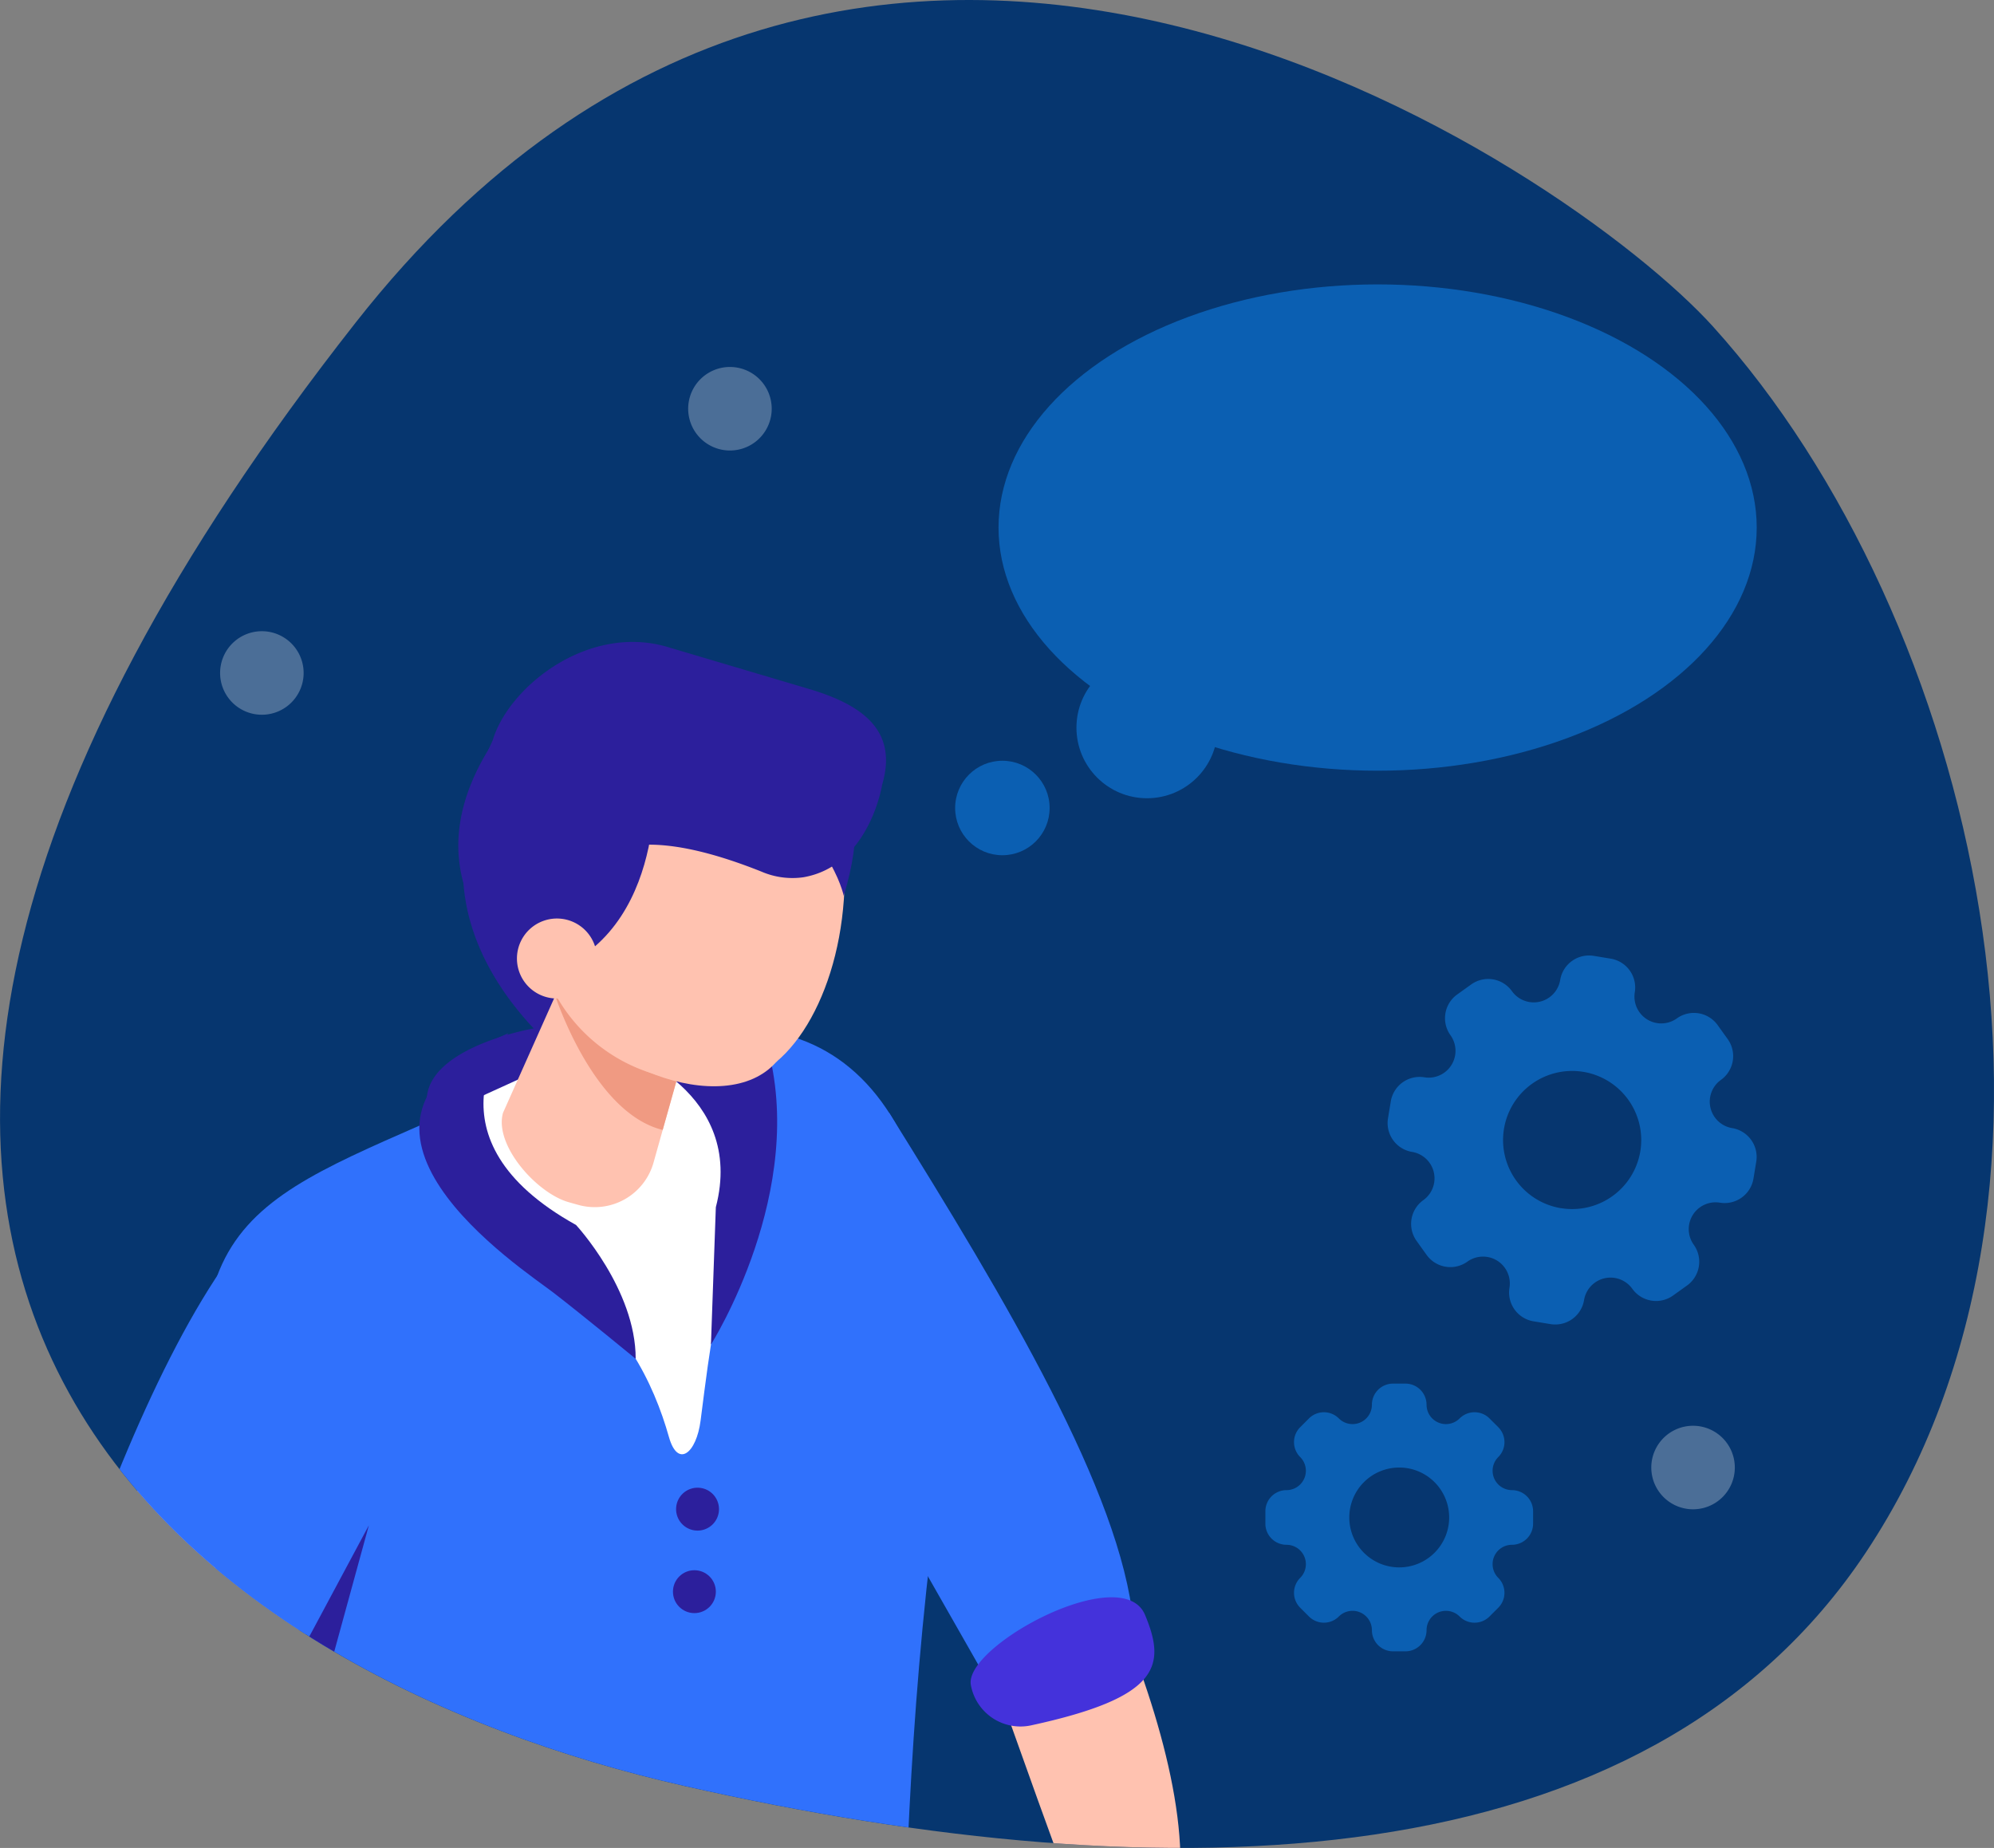 <svg xmlns="http://www.w3.org/2000/svg" xmlns:xlink="http://www.w3.org/1999/xlink" width="244.342" height="226.448" viewBox="0 0 244.342 226.448"><rect x="0" y="0" width="244.342" height="226.448" fill="#808080" stroke="none"/><defs><clipPath id="a"><path d="M-1147.824,5217.358c-17.38-19.229-104.467-79.221-166.3-.5-91.9,116.99-18.987,165.94,40.273,179.347s117.742,12.038,144.762-28.608C-1099.166,5322.579-1115.668,5252.935-1147.824,5217.358Z" fill="none"/></clipPath></defs><g transform="translate(1357.725 -5177.352)"><path d="M-1147.824,5217.358c-17.38-19.229-104.467-79.221-166.3-.5-91.9,116.99-18.987,165.94,40.273,179.347s117.742,12.038,144.762-28.608C-1099.166,5322.579-1115.668,5252.935-1147.824,5217.358Z" fill="#06366f"/><path d="M-1264.471,5224.02a5.117,5.117,0,0,1-.388,7.227,5.117,5.117,0,0,1-7.227-.388,5.118,5.118,0,0,1,.388-7.228A5.118,5.118,0,0,1-1264.471,5224.02Z" fill="#fff" opacity="0.28"/><path d="M-1321.828,5256.4a5.118,5.118,0,0,1-.389,7.227,5.117,5.117,0,0,1-7.227-.388,5.118,5.118,0,0,1,.389-7.228A5.118,5.118,0,0,1-1321.828,5256.4Z" fill="#fff" opacity="0.28"/><path d="M-1145.463,5315.592h0a3.284,3.284,0,0,1-1.379-5.91,3.581,3.581,0,0,0,.824-5l-1.226-1.71a3.581,3.581,0,0,0-5-.824,3.285,3.285,0,0,1-5.155-3.205h0a3.58,3.58,0,0,0-2.949-4.115l-2.077-.342a3.579,3.579,0,0,0-4.115,2.949h0a3.285,3.285,0,0,1-5.911,1.379h0a3.58,3.58,0,0,0-5-.824l-1.71,1.226a3.579,3.579,0,0,0-.824,4.995h0a3.285,3.285,0,0,1-3.2,5.155,3.58,3.58,0,0,0-4.114,2.95l-.343,2.076a3.582,3.582,0,0,0,2.95,4.116h0a3.284,3.284,0,0,1,1.379,5.91h0a3.58,3.58,0,0,0-.824,5l1.226,1.711a3.581,3.581,0,0,0,5,.824h0a3.285,3.285,0,0,1,5.155,3.2h0a3.58,3.58,0,0,0,2.95,4.115l2.077.342a3.579,3.579,0,0,0,4.114-2.949,3.285,3.285,0,0,1,5.911-1.379,3.579,3.579,0,0,0,4.995.824l1.711-1.227a3.579,3.579,0,0,0,.824-4.995h0a3.285,3.285,0,0,1,3.2-5.155h0a3.582,3.582,0,0,0,4.116-2.95l.342-2.077A3.58,3.58,0,0,0-1145.463,5315.592Zm-20.99,9.813a8.465,8.465,0,0,1-6.975-9.73,8.465,8.465,0,0,1,9.73-6.975,8.466,8.466,0,0,1,6.975,9.73A8.465,8.465,0,0,1-1166.453,5325.4Z" fill="#0b5fb2"/><path d="M-1172.45,5359.955h0a2.375,2.375,0,0,1-1.679-4.053,2.586,2.586,0,0,0,0-3.659l-1.075-1.076a2.59,2.59,0,0,0-3.66,0,2.374,2.374,0,0,1-4.053-1.679h0a2.587,2.587,0,0,0-2.587-2.587h-1.522a2.587,2.587,0,0,0-2.587,2.587h0a2.374,2.374,0,0,1-4.053,1.679h0a2.589,2.589,0,0,0-3.659,0l-1.076,1.076a2.588,2.588,0,0,0,0,3.659h0a2.374,2.374,0,0,1-1.679,4.053,2.587,2.587,0,0,0-2.587,2.588v1.521a2.588,2.588,0,0,0,2.588,2.588h0a2.374,2.374,0,0,1,1.678,4.053h0a2.589,2.589,0,0,0,0,3.66l1.076,1.075a2.586,2.586,0,0,0,3.659,0h0a2.374,2.374,0,0,1,4.053,1.679h0a2.588,2.588,0,0,0,2.587,2.588h1.522a2.588,2.588,0,0,0,2.587-2.588,2.374,2.374,0,0,1,4.053-1.678,2.588,2.588,0,0,0,3.659,0l1.076-1.076a2.588,2.588,0,0,0,0-3.66h0a2.374,2.374,0,0,1,1.679-4.053h0a2.588,2.588,0,0,0,2.588-2.588v-1.521A2.588,2.588,0,0,0-1172.45,5359.955Zm-13.815,9.467a6.118,6.118,0,0,1-6.119-6.118,6.119,6.119,0,0,1,6.119-6.119,6.119,6.119,0,0,1,6.119,6.119A6.118,6.118,0,0,1-1186.265,5369.422Z" fill="#0b5fb2"/><path d="M-1145.143,5357.185a5.117,5.117,0,0,1-5.117,5.118,5.118,5.118,0,0,1-5.118-5.118,5.118,5.118,0,0,1,5.118-5.118A5.118,5.118,0,0,1-1145.143,5357.185Z" fill="#fff" opacity="0.28"/><circle cx="5.789" cy="5.789" r="5.789" transform="translate(-1240.683 5270.575)" fill="#0b5fb2"/><circle cx="8.649" cy="8.649" r="8.649" transform="translate(-1225.818 5257.872)" fill="#0b5fb2"/><ellipse cx="46.453" cy="29.796" rx="46.453" ry="29.796" transform="translate(-1235.366 5212.203)" fill="#0b5fb2"/><g clip-path="url(#a)"><path d="M-1292.333,5303.378s-12.469,2.155-13.081,8.383a67.756,67.756,0,0,0,0,12.089l41.627-4.492-2.531-17.254Z" fill="#2c1f9c"/><path d="M-1235.638,5345.455s23.382,37.9,22.548,61.424c0,0-9.362,12.882-13.652,1.44-10.471-27.922-17.147-51.824-27.111-61.33S-1235.638,5345.455-1235.638,5345.455Z" fill="#ffc2b0"/><ellipse cx="54.851" cy="27.249" rx="54.851" ry="27.249" transform="translate(-1335.1 5610.84) rotate(-1.236)" fill="#a8c4e5" opacity="0.4" style="mix-blend-mode:multiply;isolation:isolate"/><path d="M-1298.169,5648.352l-10.751-24.487c-1.815-2.108-6.851-3.846-10.607-3.977-1.686-.059-3.42,1.339-4.163,3.283l-1.6,4.2c-2.482,6-2.313,6.973.083,9.757l14.229,16.529a9.7,9.7,0,0,0,10.3,2.6l.927-.384C-1296.487,5654.52-1295.773,5651.136-1298.169,5648.352Z" fill="#2c1f9c"/><path d="M-1325.223,5623.368c.024,5.822,14.551,7.371,14.527,1.549l-.079-18.922-14.526-1.549Z" fill="#86abd9"/><path d="M-1231.278,5624.985l-25.146-15.23a18.845,18.845,0,0,0-11.264.222c-1.934.6-2.319-.851-2.125.97l-1.693,7.762c-1.689,5.2-2.2,6.074,3.738,7.769l24.844,7.607c4.184,1.281,10.038.429,13.009-1.892l.842-.658C-1226.1,5629.214-1227.094,5626.266-1231.278,5624.985Z" fill="#2c1f9c"/><path d="M-1269.689,5612.359c.436,5.99,15.006,4.929,14.57-1.061l-1.416-19.467-14.57,1.06Z" fill="#86abd9"/><path d="M-1272.16,5604.982c5.97,4.158,15.432,4.064,18.308-.774,7.192-59.8,8.341-120.661,3.953-182.5l-46.192-13.626C-1283.61,5482.322-1270.06,5548.013-1272.16,5604.982Z" fill="#bad4f5"/><path d="M-1326.533,5611.2c4.121,7.123,14.465,8.284,17.849,3.826l34.228-197.046-48.617-3.686Z" fill="#bad4f5"/><path d="M-1286.905,5486.051l7.075,18.95,7.388-55.6c-2.246.689-2.28-2.083-4.8-1.633Z" fill="#86abd9"/><path d="M-1312.523,5366.711c-10.861,12.855-16.232,19.1-24.757,36.716-5.578,11.527-3.128,21.494,1.687,27.767,6.583,8.577,14.15,18.236,14.15,18.236l-8.441,7.676s-30.715-26.3-25.816-50.435l18.122-57.154Z" fill="#ffc2b0"/><path d="M-1328.751,5451.6l1.367-1.288c2.512-2.364,6.708-2.029,9.326.746l5.373,5.694c2.62,2.777,2.707,6.985.194,9.351l-1.368,1.287c-2.512,2.365-6.708,2.029-9.326-.745l-5.372-5.695C-1331.177,5458.175-1331.264,5453.968-1328.751,5451.6Z" fill="#ffc2b0"/><path d="M-1248.782,5313.7c14.476,23.206,28.372,46.555,29.937,62.418-3.8,13.272-7.464,5.9-16.748,9.187l-27.769-48.732,7.6-12.752Z" fill="#3071fc"/><path d="M-1247.252,5424.759c.717-22.959,1.334-44.264,5.647-72.762,1.238-39.607-13.269-54.733-38.506-46.409l-10.4,2.416c-30.623,15.283-45.893,13.992-41.5,46.032l3.092,70.03C-1330.04,5460.032-1246.655,5467.1-1247.252,5424.759Z" fill="#3071fc"/><path d="M-1312.523,5364.261l-14.668,53.509-1.72,5.2-1.1-26.046Z" fill="#2c1f9c"/><path d="M-1309.913,5357.994l-28.317,53.723c-2.238,3.243-18.706-1.838-18.511-7.562.409-11.979,19.185-74.17,37.068-81.937C-1305.149,5315.91-1301.4,5338.805-1309.913,5357.994Z" fill="#3071fc"/><path d="M-1339.215,5405.459s4.217,3.1,2.088,7.482-23.954,1.6-22.357-5.434S-1356.608,5397.439-1339.215,5405.459Z" fill="#4432db"/><path d="M-1231.325,5388.769a6.18,6.18,0,0,1-7.41-4.811c-.009-.047-.017-.1-.026-.143-.815-4.8,18.558-15.223,21.345-8.573C-1214.8,5381.491-1215.611,5385.352-1231.325,5388.769Z" fill="#4432db"/><path d="M-1303.224,5313.754s-1.884,10.8,13.7,20.224c8.039,4.863,11.907,12.861,13.769,19.465,1.086,3.857,3.369,2,3.882-2.028,1.333-10.488,1.766-13.53,4.132-21.262,3.828-12.508-1.2-31.247-1.879-31.4S-1303.224,5313.754-1303.224,5313.754Z" fill="#fff"/><path d="M-1269.621,5362.285a2.627,2.627,0,0,1-2.628,2.628,2.628,2.628,0,0,1-2.628-2.628,2.628,2.628,0,0,1,2.628-2.628A2.628,2.628,0,0,1-1269.621,5362.285Z" fill="#2c1f9c"/><circle cx="2.628" cy="2.628" r="2.628" transform="translate(-1275.262 5369.769)" fill="#2c1f9c"/><path d="M-1281.347,5306.086s15.029,5.036,11.34,19.2l-.6,16.83s11.995-18.9,6.817-36.843S-1281.347,5306.086-1281.347,5306.086Z" fill="#2c1f9c"/><path d="M-1274.577,5307.232s-3.421,4.133-5.339,4.811-25.456-13.621-20.361-33.889c3.226-12.836,27.529-6.391,27.529-6.391Z" fill="#2c1f9c"/><path d="M-1288.018,5324.677l1.17.328a7.484,7.484,0,0,0,9.2-5.167l6.257-22.279a7.485,7.485,0,0,0-5.167-9.2l-1.17-.329a7.484,7.484,0,0,0-9.2,5.167l-9.16,20.525C-1297.2,5317.671-1291.97,5323.567-1288.018,5324.677Z" fill="#ffc2b0"/><path d="M-1274.768,5309.588a20.432,20.432,0,0,1-15.134-10.834s4.624,14.9,13.384,17.064Z" fill="#f09a82"/><path d="M-1295.423,5303.96s-10.83,12.893,8.282,23.5c0,0,7.33,7.9,7.311,16.4,0,0-6.376-5.244-10.072-8.1S-1321.265,5314.968-1295.423,5303.96Z" fill="#2c1f9c"/><ellipse cx="23.268" cy="13.189" rx="23.268" ry="13.189" transform="matrix(0.069, -0.998, 0.998, 0.069, -1282.249, 5308.954)" fill="#ffc2b0"/><path d="M-1290.386,5297.286c3.7,10.5,21.534,17.5,27.847,10.124s2.28-25.693-1.425-36.19-11.827-13.027-18.14-5.651S-1294.092,5286.788-1290.386,5297.286Z" fill="#ffc2b0"/><path d="M-1277.552,5272.5s1.647,20.58-14.752,24.632c0,0-17.966-11.2-3.851-30.484,12.442-17,31.006-3.125,31.006-3.125Z" fill="#2c1f9c"/><path d="M-1254.335,5287.118s-1.878-8.861-12.441-12.935l8.6-4.749S-1249.628,5271.692-1254.335,5287.118Z" fill="#2c1f9c"/><path d="M-1286.454,5284.261c3.724-4.676,11.338-4.366,22.037-.1a9.558,9.558,0,0,0,5.125.693c8.108-1.388,9.66-11.334,9.66-11.334,1.963-6.619-2.354-9.784-8.972-11.747l-17.237-5.113c-9.749-2.949-19.554,4.816-21.518,11.434l-.493,1.084C-1299.815,5275.8-1293.073,5282.3-1286.454,5284.261Z" fill="#2c1f9c"/><path d="M-1294.1,5296.441a4.9,4.9,0,0,0,6.253,2.99,4.9,4.9,0,0,0,2.99-6.253,4.9,4.9,0,0,0-6.253-2.99A4.9,4.9,0,0,0-1294.1,5296.441Z" fill="#ffc2b0"/><path d="M-1322.864,5474.061s12.028-21.126,12.2-23.278c0,0,4.579,11.027,0,17.152S-1322.864,5474.061-1322.864,5474.061Z" fill="#86abd9"/><path d="M-1207.126,5420.044l-7.571,4.768c-2.746,1.731-7.087-.178-9.645-4.24h0c-2.557-4.062-2.4-8.8.343-10.53l7.57-4.769c2.747-1.73,7.087.178,9.645,4.241h0C-1204.227,5413.576-1204.381,5418.314-1207.126,5420.044Z" fill="#ffc2b0"/></g></g></svg>
